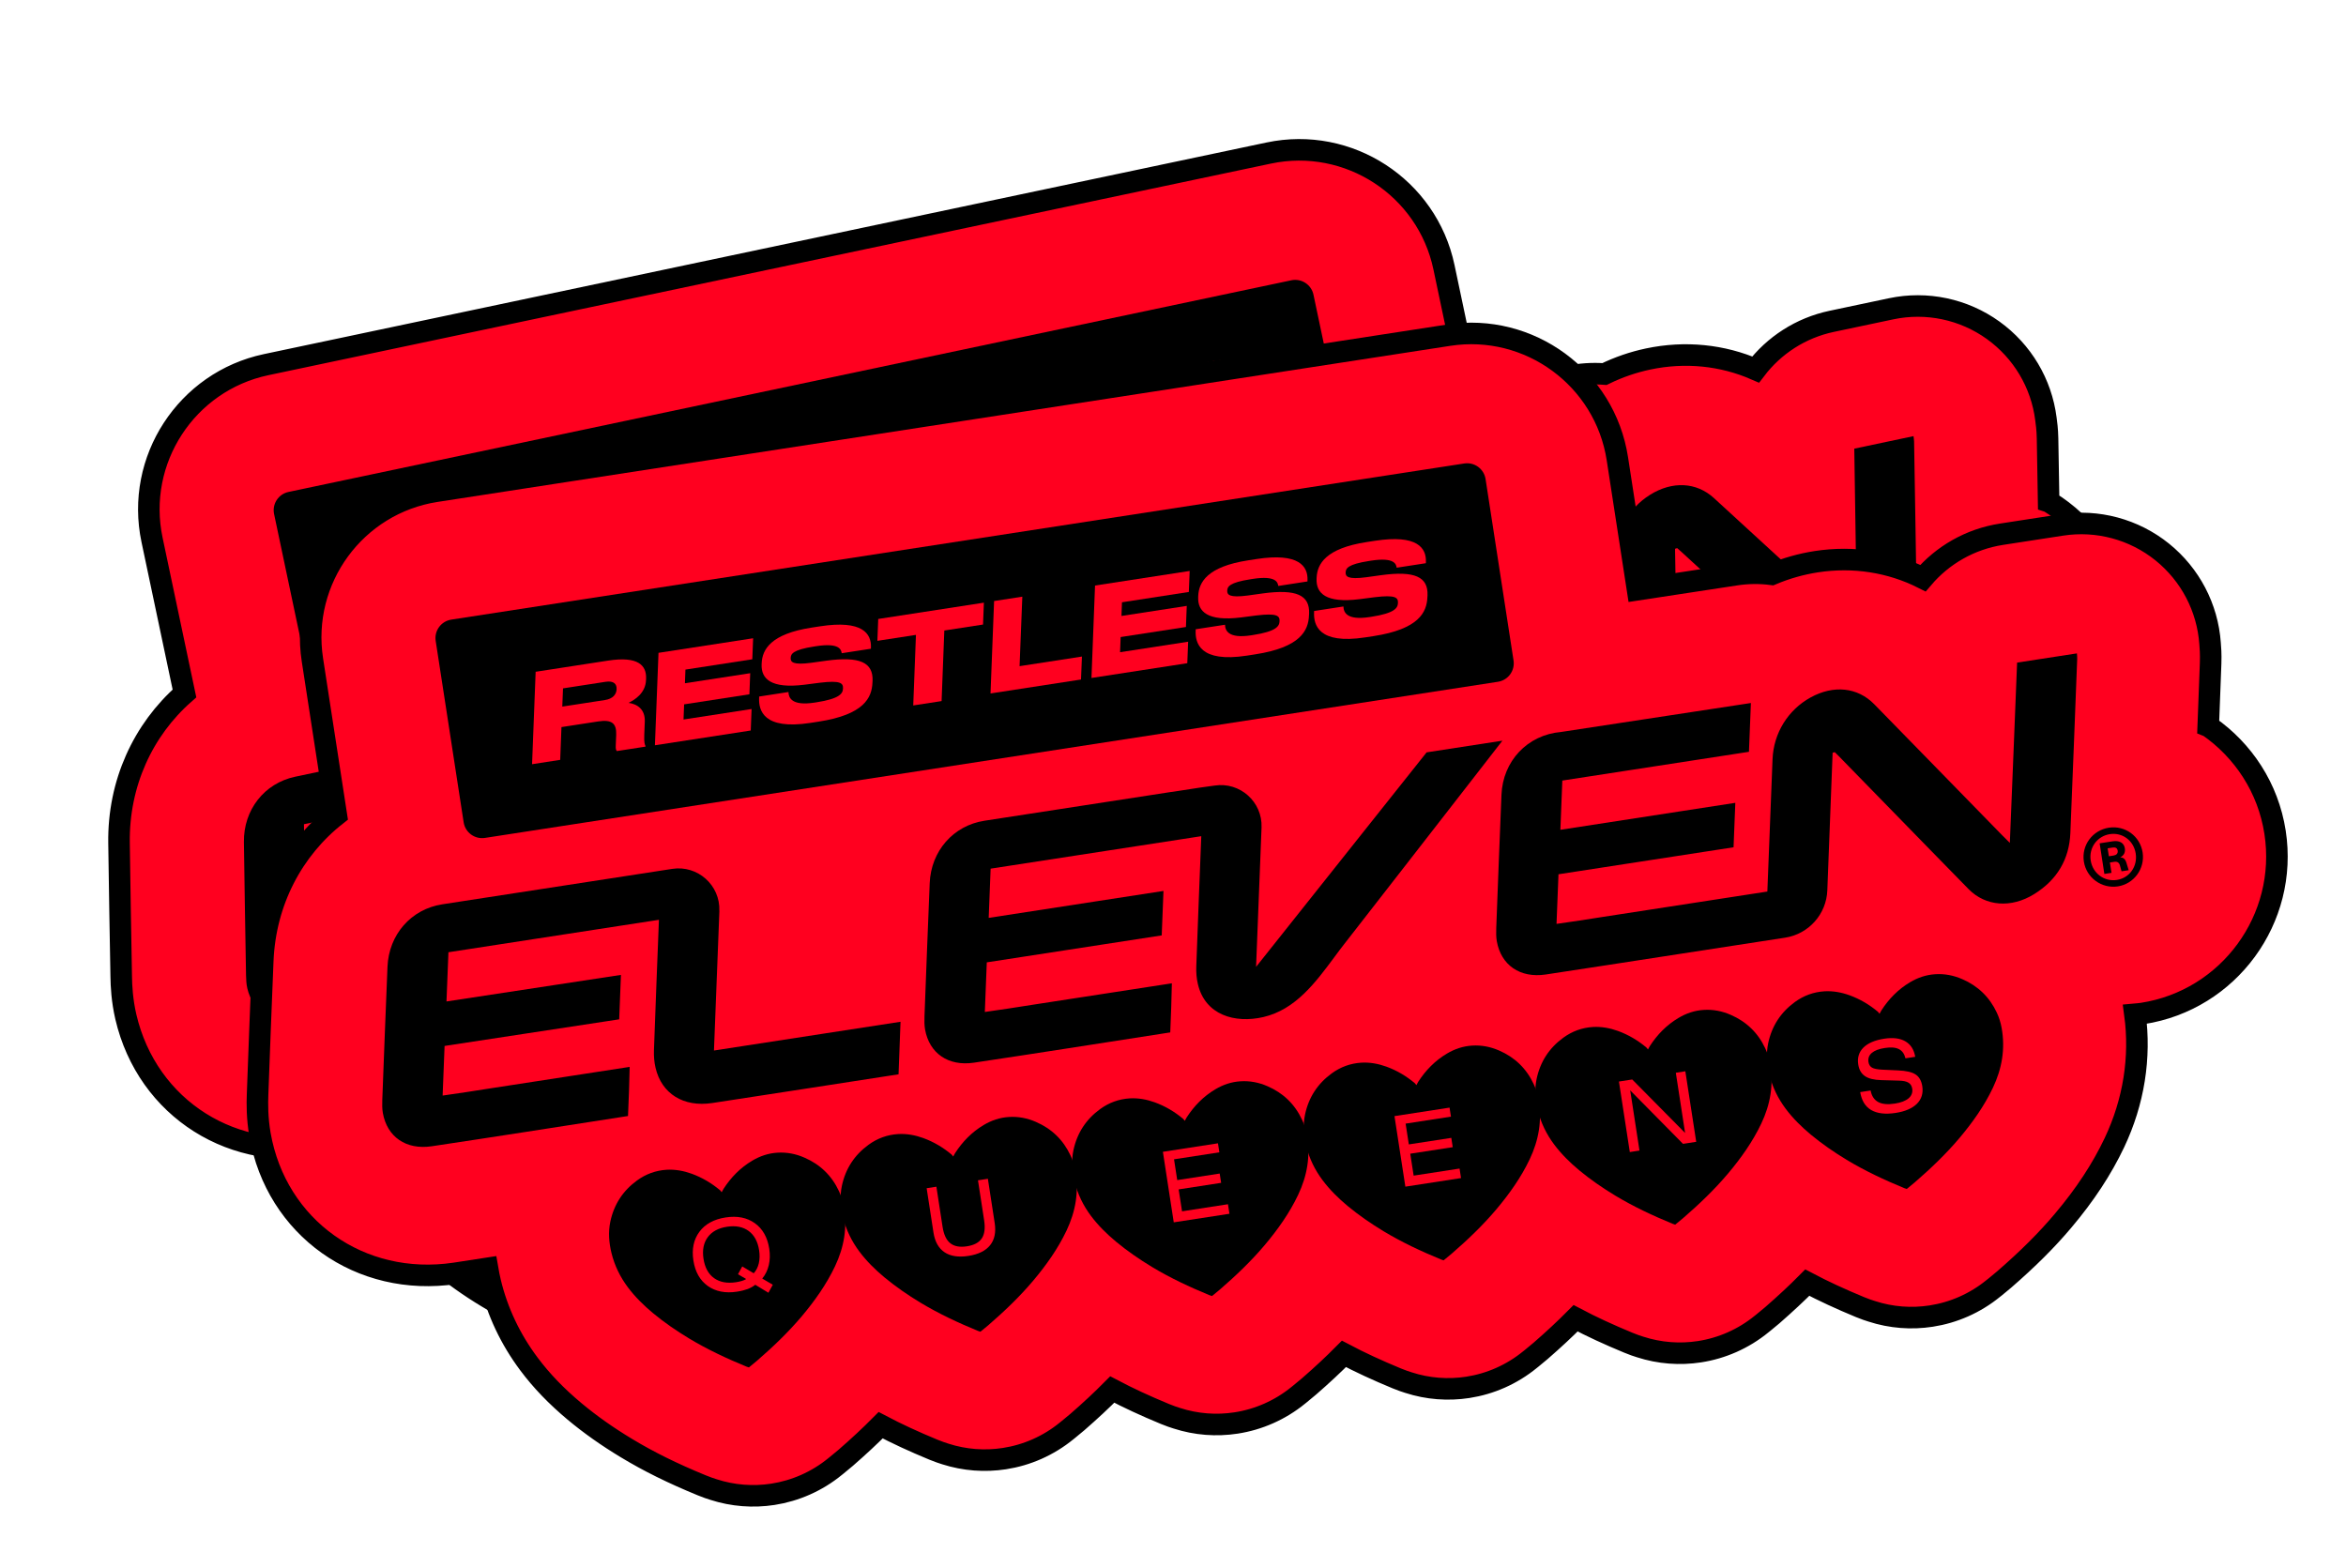 <svg width="184" height="123" viewBox="0 0 184 123" fill="none" xmlns="http://www.w3.org/2000/svg">
<path d="M160.677 39.349C160.668 38.755 160.658 38.16 160.647 37.56L160.592 34.388C160.579 33.691 160.504 33.135 160.464 32.857C160.112 30.065 158.613 27.551 156.324 25.904C154.013 24.243 151.109 23.632 148.324 24.22L143.668 25.203C141.215 25.721 139.132 27.098 137.697 28.983C135.09 27.847 132.171 27.544 129.27 28.157C128.092 28.405 126.946 28.799 125.842 29.337C124.902 29.267 123.953 29.328 123.009 29.527L115.397 31.121L113.251 20.953C111.93 14.695 105.763 10.683 99.511 12.003L20.875 28.601C14.617 29.922 10.604 36.088 11.924 42.34L14.468 54.391C11.217 57.244 9.268 61.447 9.335 66.12C9.385 69.615 9.441 73.109 9.507 76.595C9.517 77.335 9.572 78.462 9.869 79.751C11.553 86.979 18.378 91.284 25.745 89.766C26.584 89.589 27.423 89.412 28.262 89.235C28.344 89.595 28.439 89.958 28.546 90.319C29.226 92.592 30.361 94.683 31.924 96.551C32.982 97.813 34.216 98.958 35.697 100.064C36.976 101.017 38.357 101.882 39.914 102.71C41.71 103.664 43.63 104.488 45.975 105.302C46.363 105.439 46.692 105.528 46.917 105.584C48.465 105.994 50.065 106.021 51.586 105.7C53.334 105.331 54.973 104.504 56.336 103.261L56.469 103.142C56.699 102.935 56.924 102.729 57.141 102.519C58.111 101.578 58.959 100.693 59.731 99.824C61.012 100.412 62.394 100.96 63.965 101.511C64.358 101.647 64.695 101.74 64.919 101.796C66.466 102.2 68.053 102.224 69.568 101.905C71.316 101.536 72.956 100.709 74.318 99.466L74.451 99.346C74.682 99.139 74.906 98.934 75.123 98.723C76.093 97.782 76.941 96.897 77.713 96.028C78.994 96.616 80.376 97.164 81.947 97.715C82.335 97.853 82.664 97.941 82.889 97.997C84.436 98.407 86.037 98.435 87.558 98.114C89.3 97.746 90.945 96.918 92.308 95.674L92.441 95.555C92.671 95.348 92.895 95.143 93.113 94.932C94.083 93.991 94.931 93.106 95.703 92.237C96.983 92.825 98.365 93.373 99.936 93.924C100.324 94.062 100.653 94.15 100.878 94.206C102.425 94.616 104.026 94.644 105.547 94.323C107.295 93.954 108.934 93.127 110.297 91.883L110.43 91.764C110.66 91.557 110.885 91.352 111.102 91.141C112.072 90.2 112.92 89.315 113.692 88.446C114.973 89.034 116.354 89.582 117.925 90.133C118.313 90.271 118.643 90.359 118.867 90.415C120.415 90.825 122.015 90.853 123.536 90.532C125.278 90.164 126.924 89.336 128.286 88.093L128.419 87.973C128.65 87.766 128.874 87.561 129.091 87.35C130.055 86.41 130.909 85.524 131.681 84.655C132.962 85.243 134.344 85.791 135.915 86.342C136.303 86.48 136.632 86.568 136.857 86.624C138.404 87.034 140.005 87.062 141.525 86.741C143.274 86.372 144.913 85.545 146.276 84.302L146.414 84.181C146.645 83.974 146.869 83.769 147.086 83.558C148.86 81.839 150.25 80.292 151.448 78.7C153.06 76.564 154.26 74.491 155.127 72.372C156.471 69.076 156.824 65.586 156.181 62.222C156.375 62.193 156.566 62.172 156.764 62.13C163.482 60.712 167.787 54.088 166.369 47.369C165.639 43.908 163.517 41.093 160.723 39.364L160.677 39.349Z" fill="#FF001F" stroke="black" stroke-width="1.69" stroke-miterlimit="10"/>
<path d="M46.278 82.256C46.337 82.134 46.365 82.061 46.405 81.992C46.938 81.058 47.629 80.267 48.525 79.664C49.116 79.265 49.762 79.007 50.469 78.925C51.199 78.838 51.914 78.936 52.601 79.193C53.861 79.657 54.821 80.483 55.455 81.67C55.655 82.042 55.799 82.438 55.898 82.849C56.284 84.472 56.097 86.039 55.471 87.571C54.869 89.043 54.029 90.371 53.079 91.637C52.08 92.961 50.947 94.168 49.754 95.321C49.567 95.5 49.366 95.677 49.163 95.866C49.099 95.849 49.028 95.833 48.963 95.811C47.373 95.257 45.816 94.63 44.329 93.843C43.314 93.302 42.336 92.705 41.413 92.023C40.655 91.459 39.952 90.841 39.343 90.117C38.692 89.341 38.204 88.471 37.908 87.498C37.667 86.703 37.554 85.881 37.682 85.044C37.894 83.685 38.531 82.577 39.595 81.707C40.259 81.165 41.019 80.84 41.868 80.74C42.54 80.665 43.203 80.751 43.846 80.943C44.685 81.198 45.451 81.597 46.153 82.124C46.182 82.148 46.207 82.18 46.265 82.253L46.278 82.256Z" fill="black"/>
<path d="M64.254 78.461C64.313 78.339 64.341 78.266 64.381 78.197C64.914 77.262 65.605 76.471 66.501 75.868C67.092 75.47 67.737 75.212 68.445 75.129C69.175 75.042 69.889 75.141 70.577 75.398C71.837 75.862 72.797 76.688 73.431 77.875C73.631 78.247 73.775 78.642 73.874 79.054C74.259 80.677 74.073 82.244 73.447 83.776C72.844 85.248 72.005 86.576 71.055 87.841C70.056 89.166 68.923 90.373 67.73 91.526C67.543 91.705 67.342 91.881 67.139 92.07C67.074 92.053 67.004 92.038 66.938 92.015C65.349 91.462 63.792 90.835 62.305 90.047C61.29 89.507 60.312 88.91 59.389 88.228C58.631 87.664 57.928 87.045 57.319 86.322C56.668 85.546 56.18 84.675 55.883 83.703C55.643 82.908 55.53 82.086 55.658 81.249C55.87 79.89 56.506 78.781 57.571 77.912C58.235 77.37 58.995 77.045 59.844 76.945C60.516 76.87 61.179 76.955 61.822 77.148C62.661 77.403 63.427 77.802 64.129 78.329C64.158 78.353 64.183 78.385 64.241 78.457L64.254 78.461Z" fill="black"/>
<path d="M49.316 89.357C49.147 89.509 48.954 89.629 48.732 89.73C48.508 89.826 48.235 89.914 47.903 89.984C46.999 90.175 46.227 90.064 45.589 89.663C44.949 89.257 44.539 88.613 44.352 87.727C44.166 86.841 44.286 86.085 44.701 85.456C45.116 84.827 45.783 84.412 46.692 84.22C47.601 84.028 48.367 84.141 49.007 84.547C49.647 84.954 50.058 85.604 50.244 86.484C50.34 86.938 50.351 87.368 50.278 87.773C50.206 88.178 50.056 88.538 49.824 88.849L50.678 89.289L50.369 89.933L49.313 89.37L49.316 89.357ZM48.568 88.955L47.906 88.614L48.205 87.985L49.135 88.471C49.314 88.25 49.434 87.981 49.489 87.665C49.544 87.35 49.533 87.011 49.456 86.644C49.313 85.968 49.009 85.478 48.55 85.179C48.091 84.881 47.521 84.8 46.839 84.944C46.157 85.088 45.673 85.391 45.374 85.85C45.076 86.308 44.995 86.879 45.138 87.555C45.281 88.231 45.586 88.727 46.05 89.024C46.514 89.316 47.096 89.394 47.796 89.246C47.965 89.211 48.114 89.167 48.232 89.124C48.357 89.079 48.467 89.025 48.558 88.964L48.568 88.955Z" fill="#FF001F"/>
<path d="M67.063 80.061L67.788 83.498C67.938 84.209 67.85 84.8 67.525 85.252C67.202 85.71 66.647 86.022 65.872 86.185C65.097 86.349 64.463 86.288 63.983 86C63.502 85.712 63.184 85.213 63.033 84.502L62.308 81.064L63.065 80.904L63.722 84.016C63.85 84.622 64.072 85.038 64.394 85.268C64.717 85.498 65.155 85.558 65.709 85.441C66.263 85.324 66.641 85.098 66.843 84.757C67.045 84.416 67.078 83.941 66.95 83.335L66.294 80.223L67.051 80.063L67.063 80.061Z" fill="#FF001F"/>
<path d="M82.236 74.665C82.296 74.543 82.323 74.47 82.363 74.401C82.896 73.467 83.588 72.676 84.483 72.073C85.074 71.674 85.72 71.416 86.427 71.334C87.157 71.247 87.872 71.345 88.559 71.602C89.819 72.066 90.779 72.892 91.413 74.079C91.613 74.451 91.757 74.847 91.856 75.258C92.242 76.881 92.055 78.448 91.429 79.98C90.827 81.452 89.987 82.78 89.037 84.046C88.038 85.37 86.905 86.577 85.712 87.73C85.525 87.909 85.325 88.086 85.121 88.275C85.056 88.258 84.986 88.242 84.921 88.22C83.331 87.666 81.774 87.039 80.287 86.252C79.272 85.711 78.294 85.114 77.371 84.433C76.613 83.868 75.91 83.25 75.301 82.526C74.65 81.75 74.162 80.88 73.866 79.907C73.625 79.112 73.512 78.29 73.64 77.454C73.852 76.094 74.489 74.986 75.553 74.116C76.217 73.574 76.977 73.249 77.826 73.149C78.498 73.074 79.161 73.159 79.804 73.352C80.643 73.608 81.409 74.006 82.111 74.533C82.14 74.558 82.165 74.589 82.223 74.662L82.236 74.665Z" fill="black"/>
<path d="M81.807 82.669L80.651 77.191L84.928 76.289L85.076 76.988L81.556 77.731L81.897 79.345L85.195 78.649L85.347 79.371L82.049 80.067L82.408 81.769L85.975 81.016L86.131 81.756L81.801 82.67L81.807 82.669Z" fill="#FF001F"/>
<path d="M100.218 70.868C100.278 70.746 100.305 70.674 100.345 70.604C100.878 69.67 101.57 68.879 102.465 68.276C103.056 67.877 103.702 67.619 104.409 67.537C105.139 67.45 105.854 67.549 106.541 67.805C107.802 68.269 108.761 69.096 109.395 70.283C109.595 70.654 109.74 71.05 109.839 71.461C110.224 73.084 110.037 74.651 109.411 76.183C108.809 77.656 107.969 78.983 107.019 80.249C106.02 81.573 104.887 82.78 103.694 83.933C103.507 84.113 103.307 84.289 103.103 84.478C103.039 84.461 102.969 84.445 102.903 84.423C101.313 83.87 99.757 83.243 98.269 82.455C97.254 81.914 96.276 81.317 95.353 80.636C94.595 80.071 93.892 79.453 93.283 78.729C92.633 77.954 92.144 77.083 91.848 76.111C91.607 75.315 91.494 74.493 91.622 73.657C91.834 72.297 92.471 71.189 93.535 70.319C94.2 69.777 94.959 69.453 95.808 69.352C96.48 69.277 97.143 69.363 97.787 69.556C98.626 69.811 99.391 70.209 100.093 70.737C100.123 70.761 100.148 70.792 100.206 70.865L100.218 70.868Z" fill="black"/>
<path d="M99.79 78.873L98.634 73.395L102.911 72.493L103.059 73.192L99.539 73.935L99.88 75.549L103.178 74.853L103.331 75.575L100.032 76.271L100.392 77.973L103.958 77.22L104.114 77.96L99.784 78.874L99.79 78.873Z" fill="#FF001F"/>
<path d="M118.201 67.075C118.26 66.953 118.287 66.88 118.327 66.81C118.861 65.876 119.552 65.085 120.447 64.482C121.039 64.084 121.684 63.825 122.391 63.743C123.121 63.656 123.836 63.755 124.523 64.011C125.784 64.476 126.743 65.302 127.377 66.489C127.578 66.861 127.722 67.256 127.821 67.667C128.206 69.29 128.02 70.857 127.393 72.389C126.791 73.862 125.951 75.189 125.001 76.455C124.003 77.78 122.87 78.987 121.677 80.139C121.489 80.319 121.289 80.495 121.085 80.684C121.021 80.667 120.951 80.652 120.885 80.629C119.295 80.076 117.739 79.449 116.252 78.661C115.237 78.121 114.259 77.523 113.336 76.842C112.577 76.278 111.875 75.659 111.266 74.936C110.615 74.16 110.127 73.289 109.83 72.317C109.589 71.522 109.477 70.699 109.604 69.863C109.817 68.503 110.453 67.395 111.517 66.525C112.182 65.983 112.941 65.659 113.79 65.559C114.462 65.484 115.126 65.569 115.769 65.762C116.608 66.017 117.374 66.415 118.075 66.943C118.105 66.967 118.13 66.998 118.188 67.071L118.201 67.075Z" fill="black"/>
<path d="M117.218 75.194L116.062 69.716L117.093 69.498L121.465 73.457L120.479 68.784L121.219 68.628L122.375 74.105L121.35 74.322L116.983 70.362L117.97 75.035L117.224 75.192L117.218 75.194Z" fill="#FF001F"/>
<path d="M136.182 63.279C136.242 63.157 136.269 63.084 136.309 63.015C136.842 62.08 137.533 61.289 138.429 60.687C139.02 60.288 139.666 60.03 140.373 59.947C141.103 59.86 141.818 59.959 142.505 60.216C143.765 60.68 144.725 61.506 145.359 62.693C145.559 63.065 145.703 63.46 145.802 63.872C146.188 65.495 146.001 67.062 145.375 68.594C144.773 70.066 143.933 71.394 142.983 72.659C141.984 73.984 140.851 75.191 139.658 76.344C139.471 76.523 139.27 76.699 139.067 76.888C139.002 76.871 138.932 76.856 138.867 76.833C137.277 76.28 135.72 75.653 134.233 74.865C133.218 74.325 132.24 73.728 131.317 73.046C130.559 72.482 129.856 71.863 129.247 71.14C128.596 70.364 128.108 69.493 127.812 68.521C127.571 67.726 127.458 66.904 127.586 66.067C127.798 64.708 128.435 63.599 129.499 62.73C130.163 62.188 130.923 61.863 131.772 61.763C132.444 61.688 133.107 61.773 133.75 61.966C134.589 62.221 135.355 62.62 136.057 63.147C136.086 63.171 136.111 63.203 136.169 63.275L136.182 63.279Z" fill="black"/>
<path d="M135.007 69.503L135.811 69.333C135.914 69.762 136.133 70.051 136.451 70.203C136.769 70.355 137.211 70.371 137.765 70.254C138.243 70.153 138.592 69.994 138.816 69.783C139.039 69.571 139.124 69.31 139.061 69.013C139.015 68.797 138.91 68.643 138.74 68.557C138.574 68.464 138.316 68.427 137.972 68.439L136.592 68.475C136.029 68.49 135.598 68.411 135.304 68.229C135.005 68.049 134.815 67.754 134.73 67.352C134.618 66.822 134.73 66.372 135.06 66.004C135.39 65.636 135.925 65.371 136.647 65.219C137.335 65.074 137.891 65.115 138.321 65.334C138.751 65.554 139.034 65.945 139.158 66.503L138.401 66.663C138.298 66.319 138.115 66.09 137.847 65.97C137.578 65.85 137.211 65.843 136.739 65.942C136.267 66.042 135.951 66.188 135.743 66.384C135.534 66.58 135.459 66.827 135.518 67.107C135.561 67.311 135.664 67.453 135.821 67.536C135.985 67.617 136.248 67.653 136.625 67.652L137.858 67.641C138.502 67.633 138.975 67.71 139.267 67.886C139.559 68.055 139.75 68.356 139.839 68.775C139.953 69.317 139.839 69.786 139.499 70.168C139.154 70.551 138.615 70.823 137.869 70.981C137.071 71.149 136.429 71.108 135.946 70.863C135.462 70.618 135.146 70.162 135 69.499L135.007 69.503Z" fill="#FF001F"/>
<path d="M101.282 21.984L22.628 38.586C21.836 38.753 21.33 39.529 21.498 40.322L24.47 54.406C24.638 55.198 25.414 55.704 26.206 55.537L104.86 38.935C105.652 38.768 106.158 37.992 105.991 37.199L103.018 23.115C102.851 22.323 102.074 21.817 101.282 21.984Z" fill="black"/>
<path d="M151.521 50.479C151.255 49.215 152.067 47.99 153.332 47.723C154.596 47.456 155.817 48.252 156.084 49.516C156.351 50.781 155.541 52.017 154.294 52.28C153.047 52.543 151.791 51.755 151.521 50.479ZM154.188 51.779C155.167 51.572 155.759 50.632 155.548 49.629C155.336 48.627 154.416 48.018 153.438 48.224C152.459 48.431 151.843 49.377 152.052 50.367C152.261 51.358 153.197 51.988 154.188 51.779ZM152.679 48.987L153.693 48.773C154.194 48.667 154.582 48.829 154.674 49.266C154.745 49.604 154.619 49.844 154.348 49.998C154.601 49.987 154.755 50.113 154.855 50.384L155.069 50.966L154.516 51.083L154.368 50.645C154.285 50.395 154.124 50.325 153.903 50.372L153.565 50.444L153.735 51.248L153.181 51.364L152.681 48.993L152.679 48.987ZM153.824 49.884C154.034 49.839 154.17 49.707 154.122 49.48C154.077 49.264 153.915 49.219 153.711 49.262L153.327 49.343L153.457 49.961L153.818 49.885L153.824 49.884Z" fill="black"/>
<path d="M150.09 34.207L145.434 35.19C145.495 39.888 145.589 44.518 145.645 49.339C145.346 49.074 145.181 48.926 145.016 48.778C141.484 45.543 137.963 42.299 134.426 39.065C133.046 37.805 131.16 37.722 129.417 38.808C127.696 39.883 126.668 41.762 126.7 43.813C126.749 47.278 126.811 50.74 126.865 54.198L117.699 56.133C116.493 56.387 115.292 56.641 114.086 56.895C112.897 57.146 111.705 57.41 110.494 57.641C110.474 56.306 110.454 55.087 110.433 53.747L124.027 50.877L123.973 47.389L110.39 50.256C110.368 48.94 110.35 47.702 110.329 46.392L124.821 43.333C124.8 42.022 124.782 40.784 124.762 39.505L110.02 42.592C107.39 42.964 105.583 45.129 105.625 47.78C105.673 51.264 105.733 54.751 105.792 58.232C105.798 58.578 105.818 58.932 105.893 59.258C106.325 61.102 107.861 62.062 109.862 61.652C111.448 61.323 113.039 60.987 114.629 60.652L128.451 57.734C130.287 57.347 131.592 55.714 131.555 53.841C131.504 50.687 131.422 45.944 131.376 43.044C131.433 43.026 131.49 43.008 131.542 42.991C131.655 43.095 131.773 43.192 131.886 43.296C133.351 44.642 134.822 45.988 136.287 47.334C138.399 49.268 140.503 51.216 142.62 53.143C144.02 54.412 146.027 54.463 147.767 53.249C149.528 52.02 150.367 50.339 150.342 48.318C150.279 43.754 150.199 39.193 150.125 34.632C150.125 34.486 150.095 34.346 150.076 34.198L150.09 34.207Z" fill="black"/>
<path d="M44.875 60.238C44.845 58.224 42.979 56.737 41.01 57.153L37.595 57.873C32.782 58.889 27.963 59.907 23.15 60.922C20.726 61.434 19.098 63.525 19.13 66.044C19.178 69.527 19.238 73.014 19.297 76.496C19.303 76.841 19.323 77.196 19.398 77.521C19.83 79.366 21.366 80.326 23.367 79.916C28.302 78.898 33.239 77.838 38.173 76.79L38.611 76.698C38.611 76.698 38.59 75.333 38.58 74.708C38.566 74.096 38.547 73.486 38.528 72.844L31.209 74.389C30.003 74.644 28.802 74.897 27.596 75.152C26.407 75.403 25.215 75.667 24.004 75.898C23.984 74.563 23.964 73.344 23.943 72.003L37.501 69.166L37.447 65.677L23.9 68.512C23.878 67.196 23.86 65.958 23.839 64.648L40.184 61.198C40.24 64.607 40.29 68.017 40.358 71.424C40.366 71.896 40.43 72.37 40.557 72.8C41.139 74.807 42.915 75.783 45.148 75.318C49.783 74.352 54.413 73.362 59.046 72.385L59.617 72.264C59.598 70.905 59.566 69.542 59.544 68.141L45.058 71.198C44.999 67.516 44.941 63.87 44.88 60.231L44.875 60.238Z" fill="black"/>
<path d="M99.57 44.785L87.151 62.306C87.093 58.63 87.032 54.997 86.977 51.363C86.943 49.355 85.09 47.872 83.12 48.287L81.998 48.506L81.701 48.569L79.865 48.956C79.807 48.968 79.747 48.975 79.695 48.986C74.882 50.002 70.062 51.013 65.25 52.035C62.826 52.547 61.197 54.637 61.23 57.156C61.278 60.64 61.338 64.127 61.397 67.608C61.403 67.954 61.423 68.309 61.498 68.634C61.93 70.478 63.465 71.439 65.467 71.028C70.401 70.011 75.339 68.951 80.273 67.903L80.71 67.811L80.712 67.731C80.7 67.07 80.696 66.444 80.68 65.821C80.666 65.209 80.647 64.598 80.627 63.957L73.308 65.502C72.102 65.757 70.902 66.01 69.696 66.265C68.507 66.516 67.315 66.779 66.104 67.011C66.084 65.676 66.064 64.457 66.043 63.116L79.625 60.249L79.571 56.761L66 59.625C65.977 58.309 65.96 57.071 65.939 55.761L80.728 52.639L82.295 52.308C82.35 55.711 82.4 59.121 82.467 62.522C82.475 62.995 82.539 63.468 82.665 63.892C83.363 66.307 85.74 66.841 87.931 66.207C90.437 65.478 91.881 63.262 93.26 61.175C93.485 60.829 93.712 60.489 93.941 60.161C95.323 58.171 96.698 56.183 98.08 54.193C99.735 51.798 101.398 49.408 103.053 47.014C103.855 45.853 104.662 44.69 105.464 43.529L99.573 44.772L99.57 44.785Z" fill="black"/>
<path d="M31.762 49.099L29.576 49.561L29.457 42.306L35.08 41.119C37.405 40.629 38.117 41.318 38.136 42.361L38.136 42.477C38.156 43.52 37.325 44.084 36.868 44.339C37.587 44.4 38.2 44.794 38.22 45.728L38.237 46.789C38.246 47.378 38.318 47.545 38.382 47.647L38.38 47.696L36.16 48.165C36.09 48.094 36.05 47.993 36.05 47.732L36.038 46.894C36.021 46.009 35.645 45.699 34.567 45.926L31.718 46.528L31.762 49.099ZM31.695 44.92L35.005 44.221C35.634 44.088 35.879 43.72 35.873 43.319L35.871 43.308C35.869 42.925 35.618 42.655 34.983 42.789L31.673 43.488L31.694 44.914L31.695 44.92Z" fill="#FF001F"/>
<path d="M46.344 38.742L46.37 40.392L41.178 41.487L41.198 42.561L46.267 41.491L46.294 43.147L41.225 44.217L41.245 45.406L46.53 44.29L46.557 45.976L39.116 47.547L38.997 40.292L46.339 38.743L46.344 38.742Z" fill="#FF001F"/>
<path d="M51.186 45.127C47.532 45.898 47.083 44.349 47.07 43.391L47.065 43.282L49.343 42.801C49.38 43.232 49.635 43.896 51.436 43.516L51.57 43.488C53.406 43.1 53.608 42.674 53.599 42.286C53.596 41.867 53.374 41.652 51.76 41.938L50.56 42.161C47.956 42.631 47.141 41.884 47.122 40.756L47.121 40.665C47.106 39.585 47.705 38.326 50.881 37.656L51.528 37.52C54.826 36.823 55.594 37.866 55.611 38.958L55.613 39.055L53.347 39.534C53.291 39.272 53.142 38.707 51.318 39.092L51.166 39.123C49.482 39.479 49.364 39.814 49.37 40.13C49.374 40.439 49.566 40.685 50.994 40.414L52.163 40.185C54.784 39.681 55.856 40.118 55.881 41.561L55.88 41.702C55.902 42.902 55.34 44.25 51.832 44.99L51.186 45.127Z" fill="#FF001F"/>
<path d="M59.086 37.775L56.086 38.408L56.058 36.691L64.262 34.959L64.29 36.676L61.283 37.311L61.375 42.849L59.172 43.314L59.081 37.776L59.086 37.775Z" fill="#FF001F"/>
<path d="M67.246 34.329L67.331 39.777L72.173 38.755L72.2 40.557L65.173 42.04L65.054 34.786L67.239 34.325L67.246 34.329Z" fill="#FF001F"/>
<path d="M80.24 31.587L80.266 33.238L75.074 34.333L75.094 35.407L80.163 34.337L80.19 35.993L75.121 37.063L75.14 38.251L80.425 37.136L80.453 38.822L73.011 40.393L72.892 33.138L80.234 31.589L80.24 31.587Z" fill="#FF001F"/>
<path d="M85.082 37.971C81.429 38.742 80.98 37.194 80.966 36.235L80.962 36.126L83.24 35.645C83.276 36.076 83.532 36.74 85.333 36.36L85.467 36.332C87.302 35.944 87.504 35.518 87.496 35.131C87.492 34.711 87.27 34.496 85.657 34.782L84.456 35.005C81.853 35.476 81.038 34.728 81.019 33.6L81.018 33.509C81.003 32.429 81.602 31.171 84.777 30.5L85.424 30.364C88.722 29.668 89.49 30.711 89.508 31.803L89.51 31.899L87.243 32.378C87.188 32.116 87.038 31.551 85.214 31.936L85.063 31.968C83.379 32.323 83.261 32.658 83.267 32.974C83.271 33.283 83.463 33.529 84.891 33.258L86.06 33.029C88.68 32.525 89.752 32.962 89.777 34.406L89.776 34.546C89.798 35.746 89.237 37.094 85.729 37.835L85.082 37.971Z" fill="#FF001F"/>
<path d="M94.277 36.031C90.624 36.802 90.175 35.254 90.161 34.295L90.157 34.186L92.435 33.705C92.471 34.136 92.727 34.8 94.528 34.42L94.662 34.392C96.497 34.004 96.699 33.578 96.691 33.191C96.687 32.771 96.465 32.556 94.852 32.842L93.651 33.065C91.048 33.535 90.233 32.788 90.214 31.66L90.213 31.569C90.198 30.489 90.797 29.23 93.972 28.56L94.619 28.424C97.917 27.727 98.685 28.771 98.703 29.863L98.705 29.959L96.438 30.438C96.383 30.176 96.233 29.611 94.409 29.996L94.258 30.028C92.574 30.383 92.456 30.718 92.462 31.034C92.466 31.343 92.658 31.589 94.086 31.318L95.255 31.089C97.875 30.585 98.947 31.022 98.972 32.465L98.971 32.606C98.993 33.806 98.432 35.154 94.924 35.895L94.277 36.031Z" fill="#FF001F"/>
<path d="M173.195 56.962C173.218 56.368 173.241 55.774 173.263 55.174L173.383 52.004C173.408 51.307 173.364 50.748 173.339 50.468C173.141 47.661 171.784 45.068 169.589 43.297C167.373 41.512 164.507 40.742 161.693 41.176L156.99 41.901C154.512 42.283 152.357 43.543 150.821 45.346C148.28 44.069 145.382 43.606 142.451 44.057C141.262 44.241 140.096 44.571 138.964 45.047C138.03 44.926 137.079 44.934 136.125 45.081L128.436 46.254L126.853 35.983C125.879 29.661 119.943 25.316 113.627 26.289L34.197 38.532C27.875 39.506 23.529 45.442 24.503 51.758L26.379 63.93C22.976 66.6 20.799 70.689 20.608 75.359C20.466 78.851 20.329 82.343 20.203 85.828C20.173 86.567 20.166 87.695 20.391 88.998C21.674 96.309 28.252 100.983 35.691 99.873C36.538 99.742 37.386 99.611 38.234 99.481C38.296 99.845 38.371 100.213 38.457 100.579C39.012 102.886 40.03 105.037 41.488 106.987C42.474 108.306 43.643 109.517 45.061 110.703C46.285 111.725 47.617 112.665 49.126 113.577C50.867 114.629 52.739 115.557 55.035 116.499C55.415 116.657 55.739 116.764 55.96 116.832C57.483 117.327 59.079 117.442 60.616 117.206C62.381 116.933 64.064 116.198 65.493 115.032L65.632 114.92C65.874 114.726 66.109 114.533 66.338 114.335C67.358 113.449 68.253 112.612 69.072 111.787C70.318 112.444 71.668 113.068 73.206 113.704C73.592 113.862 73.922 113.974 74.144 114.042C75.665 114.53 77.249 114.642 78.78 114.406C80.545 114.134 82.228 113.398 83.657 112.232L83.796 112.12C84.037 111.926 84.273 111.733 84.501 111.536C85.522 110.649 86.417 109.812 87.236 108.987C88.482 109.645 89.832 110.268 91.37 110.905C91.75 111.063 92.074 111.17 92.295 111.238C93.818 111.733 95.414 111.848 96.95 111.611C98.71 111.34 100.398 110.604 101.828 109.438L101.967 109.326C102.208 109.132 102.444 108.939 102.672 108.741C103.693 107.855 104.588 107.018 105.407 106.192C106.653 106.85 108.003 107.473 109.541 108.11C109.921 108.268 110.245 108.375 110.466 108.444C111.988 108.938 113.585 109.053 115.121 108.817C116.887 108.545 118.569 107.809 119.998 106.643L120.138 106.531C120.379 106.337 120.614 106.144 120.843 105.946C121.863 105.06 122.759 104.223 123.578 103.398C124.824 104.055 126.173 104.679 127.712 105.315C128.092 105.474 128.415 105.581 128.637 105.649C130.159 106.143 131.756 106.259 133.292 106.022C135.052 105.751 136.74 105.015 138.169 103.848L138.309 103.736C138.55 103.543 138.785 103.35 139.014 103.152C140.028 102.266 140.93 101.428 141.748 100.603C142.995 101.261 144.344 101.884 145.882 102.521C146.262 102.679 146.586 102.786 146.808 102.854C148.33 103.349 149.926 103.464 151.463 103.227C153.228 102.955 154.911 102.22 156.34 101.054L156.485 100.941C156.726 100.747 156.962 100.554 157.19 100.356C159.056 98.737 160.529 97.269 161.813 95.745C163.54 93.701 164.852 91.697 165.835 89.629C167.358 86.412 167.903 82.948 167.446 79.553C167.642 79.535 167.833 79.524 168.033 79.493C174.819 78.447 179.483 72.07 178.437 65.284C177.898 61.787 175.934 58.86 173.24 56.98L173.195 56.962Z" fill="#FF001F" stroke="black" stroke-width="1.69" stroke-miterlimit="10"/>
<path d="M56.606 93.506C56.672 93.387 56.703 93.316 56.747 93.249C57.331 92.346 58.065 91.594 58.992 91.041C59.604 90.676 60.263 90.454 60.973 90.41C61.707 90.364 62.416 90.501 63.087 90.796C64.321 91.329 65.233 92.206 65.801 93.426C65.98 93.808 66.103 94.211 66.179 94.627C66.474 96.269 66.201 97.824 65.492 99.319C64.809 100.756 63.898 102.035 62.88 103.247C61.809 104.514 60.612 105.657 59.357 106.742C59.16 106.911 58.95 107.076 58.737 107.254C58.673 107.233 58.604 107.214 58.54 107.188C56.983 106.548 55.463 105.836 54.022 104.967C53.038 104.372 52.094 103.722 51.21 102.99C50.484 102.385 49.817 101.729 49.248 100.973C48.641 100.163 48.202 99.266 47.959 98.279C47.763 97.472 47.695 96.645 47.869 95.817C48.156 94.471 48.852 93.399 49.963 92.59C50.656 92.085 51.432 91.803 52.286 91.749C52.961 91.712 53.618 91.833 54.25 92.061C55.074 92.362 55.816 92.802 56.488 93.367C56.516 93.393 56.539 93.426 56.593 93.502L56.606 93.506Z" fill="black"/>
<path d="M74.764 90.705C74.831 90.587 74.862 90.516 74.906 90.449C75.49 89.545 76.223 88.793 77.15 88.241C77.763 87.875 78.422 87.653 79.132 87.61C79.866 87.563 80.574 87.701 81.246 87.995C82.479 88.528 83.392 89.406 83.96 90.626C84.139 91.008 84.261 91.411 84.338 91.827C84.633 93.469 84.36 95.023 83.651 96.518C82.968 97.955 82.057 99.235 81.038 100.446C79.968 101.714 78.77 102.856 77.516 103.942C77.319 104.111 77.109 104.275 76.895 104.453C76.832 104.433 76.763 104.413 76.698 104.387C75.142 103.747 73.622 103.035 72.18 102.167C71.197 101.571 70.253 100.921 69.369 100.19C68.643 99.585 67.975 98.928 67.407 98.172C66.8 97.362 66.361 96.466 66.118 95.479C65.921 94.671 65.854 93.844 66.028 93.016C66.314 91.67 67.011 90.599 68.121 89.789C68.815 89.284 69.591 89.002 70.445 88.949C71.12 88.911 71.777 89.033 72.409 89.261C73.232 89.562 73.975 90.001 74.647 90.567C74.675 90.593 74.698 90.625 74.752 90.701L74.764 90.705Z" fill="black"/>
<path d="M59.249 100.763C59.072 100.905 58.872 101.014 58.645 101.104C58.417 101.187 58.139 101.26 57.803 101.312C56.891 101.452 56.126 101.299 55.511 100.864C54.895 100.422 54.521 99.757 54.383 98.862C54.245 97.968 54.407 97.219 54.856 96.614C55.305 96.008 55.994 95.631 56.912 95.49C57.83 95.348 58.589 95.502 59.206 95.944C59.822 96.385 60.197 97.056 60.334 97.945C60.404 98.404 60.392 98.834 60.297 99.234C60.202 99.634 60.033 99.986 59.784 100.283L60.612 100.77L60.269 101.396L59.245 100.776L59.249 100.763ZM58.525 100.321L57.882 99.944L58.215 99.332L59.117 99.868C59.308 99.658 59.442 99.396 59.515 99.084C59.587 98.771 59.595 98.432 59.538 98.062C59.433 97.379 59.156 96.873 58.715 96.549C58.273 96.226 57.707 96.114 57.019 96.22C56.33 96.326 55.83 96.602 55.507 97.044C55.183 97.486 55.071 98.051 55.177 98.734C55.282 99.417 55.559 99.928 56.007 100.251C56.453 100.568 57.031 100.678 57.737 100.569C57.908 100.542 58.059 100.507 58.18 100.47C58.307 100.433 58.42 100.385 58.514 100.328L58.525 100.321Z" fill="#FF001F"/>
<path d="M77.481 92.457L78.016 95.93C78.126 96.648 78.006 97.233 77.657 97.666C77.309 98.105 76.737 98.386 75.954 98.507C75.172 98.628 74.542 98.532 74.078 98.218C73.614 97.904 73.323 97.388 73.213 96.67L72.678 93.197L73.443 93.079L73.927 96.222C74.022 96.834 74.22 97.262 74.529 97.509C74.839 97.757 75.273 97.841 75.832 97.754C76.392 97.668 76.782 97.463 77.002 97.134C77.223 96.805 77.282 96.332 77.188 95.72L76.704 92.577L77.469 92.459L77.481 92.457Z" fill="#FF001F"/>
<path d="M92.928 87.906C92.994 87.788 93.025 87.717 93.069 87.65C93.653 86.746 94.387 85.994 95.314 85.442C95.926 85.076 96.585 84.854 97.295 84.811C98.029 84.764 98.738 84.902 99.41 85.196C100.643 85.729 101.555 86.607 102.123 87.827C102.302 88.209 102.425 88.612 102.501 89.028C102.796 90.67 102.524 92.224 101.814 93.72C101.132 95.156 100.22 96.436 99.202 97.647C98.132 98.915 96.934 100.058 95.679 101.143C95.482 101.312 95.272 101.477 95.059 101.654C94.995 101.634 94.926 101.614 94.862 101.588C93.305 100.948 91.785 100.237 90.344 99.368C89.36 98.772 88.416 98.123 87.532 97.391C86.806 96.786 86.139 96.13 85.57 95.374C84.963 94.563 84.524 93.667 84.281 92.68C84.085 91.873 84.017 91.045 84.191 90.217C84.478 88.871 85.174 87.8 86.285 86.99C86.978 86.486 87.754 86.203 88.608 86.15C89.283 86.112 89.94 86.234 90.572 86.462C91.396 86.763 92.138 87.203 92.81 87.768C92.838 87.794 92.861 87.826 92.915 87.902L92.928 87.906Z" fill="black"/>
<path d="M92.059 95.874L91.207 90.341L95.527 89.675L95.636 90.382L92.081 90.93L92.332 92.56L95.663 92.047L95.776 92.776L92.444 93.29L92.709 95.009L96.311 94.453L96.427 95.201L92.053 95.875L92.059 95.874Z" fill="#FF001F"/>
<path d="M111.093 85.106C111.159 84.988 111.19 84.916 111.234 84.849C111.818 83.946 112.552 83.194 113.479 82.641C114.091 82.276 114.75 82.054 115.46 82.011C116.194 81.964 116.903 82.102 117.575 82.396C118.808 82.929 119.72 83.807 120.288 85.027C120.467 85.409 120.59 85.812 120.666 86.228C120.961 87.87 120.688 89.424 119.979 90.919C119.297 92.356 118.385 93.635 117.367 94.847C116.297 96.115 115.099 97.257 113.844 98.343C113.647 98.511 113.437 98.676 113.224 98.854C113.16 98.834 113.091 98.814 113.027 98.788C111.47 98.148 109.95 97.436 108.509 96.568C107.525 95.972 106.581 95.322 105.697 94.591C104.971 93.986 104.304 93.329 103.735 92.573C103.128 91.763 102.689 90.867 102.446 89.88C102.25 89.072 102.182 88.245 102.356 87.417C102.643 86.071 103.339 85 104.45 84.19C105.143 83.685 105.919 83.403 106.773 83.35C107.448 83.312 108.105 83.433 108.737 83.662C109.561 83.962 110.303 84.402 110.975 84.968C111.003 84.993 111.026 85.026 111.08 85.102L111.093 85.106Z" fill="black"/>
<path d="M110.224 93.075L109.371 87.542L113.691 86.876L113.8 87.583L110.245 88.131L110.496 89.761L113.828 89.248L113.94 89.978L110.609 90.491L110.874 92.21L114.476 91.655L114.591 92.402L110.218 93.076L110.224 93.075Z" fill="#FF001F"/>
<path d="M129.257 82.307C129.323 82.189 129.354 82.118 129.398 82.05C129.982 81.147 130.715 80.395 131.643 79.843C132.255 79.477 132.914 79.255 133.624 79.212C134.358 79.165 135.066 79.303 135.738 79.597C136.971 80.13 137.884 81.008 138.452 82.228C138.631 82.61 138.753 83.013 138.83 83.429C139.125 85.071 138.852 86.625 138.143 88.12C137.46 89.557 136.549 90.837 135.53 92.048C134.46 93.316 133.263 94.458 132.008 95.544C131.811 95.713 131.601 95.877 131.388 96.055C131.324 96.035 131.255 96.015 131.191 95.989C129.634 95.349 128.114 94.637 126.673 93.769C125.689 93.173 124.745 92.523 123.861 91.792C123.135 91.187 122.468 90.53 121.899 89.774C121.292 88.964 120.853 88.068 120.61 87.081C120.413 86.273 120.346 85.446 120.52 84.618C120.807 83.272 121.503 82.201 122.614 81.391C123.307 80.886 124.083 80.604 124.937 80.551C125.612 80.513 126.269 80.635 126.901 80.863C127.724 81.163 128.467 81.603 129.139 82.169C129.167 82.195 129.19 82.227 129.244 82.303L129.257 82.307Z" fill="black"/>
<path d="M127.828 90.361L126.975 84.829L128.017 84.668L132.164 88.861L131.437 84.141L132.184 84.026L133.037 89.558L132.001 89.718L127.86 85.524L128.587 90.244L127.834 90.36L127.828 90.361Z" fill="#FF001F"/>
<path d="M147.419 79.508C147.485 79.389 147.516 79.318 147.56 79.251C148.144 78.348 148.878 77.596 149.805 77.043C150.417 76.678 151.076 76.456 151.787 76.413C152.521 76.366 153.229 76.504 153.901 76.798C155.134 77.331 156.046 78.209 156.614 79.429C156.794 79.811 156.916 80.214 156.992 80.63C157.287 82.272 157.015 83.826 156.305 85.321C155.623 86.758 154.711 88.037 153.693 89.249C152.623 90.517 151.425 91.659 150.17 92.745C149.973 92.913 149.764 93.078 149.55 93.256C149.487 93.236 149.417 93.216 149.353 93.19C147.796 92.55 146.276 91.838 144.835 90.97C143.851 90.374 142.908 89.724 142.024 88.993C141.298 88.388 140.63 87.731 140.062 86.975C139.455 86.165 139.015 85.269 138.773 84.282C138.576 83.474 138.509 82.647 138.682 81.819C138.969 80.473 139.666 79.402 140.776 78.592C141.469 78.087 142.245 77.805 143.099 77.752C143.774 77.714 144.432 77.835 145.063 78.064C145.887 78.364 146.63 78.804 147.301 79.37C147.329 79.395 147.352 79.428 147.406 79.504L147.419 79.508Z" fill="black"/>
<path d="M145.903 85.658L146.716 85.533C146.795 85.967 146.998 86.267 147.307 86.436C147.616 86.605 148.056 86.646 148.615 86.56C149.098 86.486 149.456 86.346 149.691 86.147C149.925 85.948 150.024 85.692 149.978 85.392C149.944 85.174 149.847 85.014 149.682 84.919C149.522 84.817 149.267 84.766 148.922 84.759L147.542 84.719C146.979 84.703 146.554 84.6 146.27 84.403C145.981 84.206 145.807 83.901 145.745 83.495C145.662 82.96 145.799 82.517 146.149 82.168C146.499 81.819 147.047 81.583 147.777 81.471C148.471 81.364 149.025 81.435 149.442 81.678C149.859 81.921 150.12 82.327 150.213 82.891L149.448 83.009C149.364 82.66 149.195 82.421 148.933 82.287C148.671 82.153 148.305 82.124 147.829 82.198C147.352 82.272 147.028 82.4 146.81 82.584C146.591 82.768 146.502 83.011 146.545 83.294C146.577 83.5 146.672 83.648 146.825 83.739C146.983 83.829 147.244 83.879 147.621 83.899L148.853 83.956C149.496 83.984 149.964 84.086 150.246 84.278C150.528 84.463 150.702 84.774 150.768 85.198C150.852 85.745 150.712 86.207 150.352 86.569C149.987 86.933 149.433 87.175 148.68 87.291C147.874 87.415 147.235 87.339 146.765 87.068C146.296 86.797 146.006 86.323 145.897 85.653L145.903 85.658Z" fill="#FF001F"/>
<path d="M114.845 36.353L35.397 48.599C34.597 48.722 34.049 49.469 34.172 50.27L36.365 64.496C36.488 65.296 37.236 65.844 38.036 65.721L117.484 53.475C118.285 53.352 118.833 52.605 118.709 51.804L116.516 37.578C116.393 36.778 115.646 36.23 114.845 36.353Z" fill="black"/>
<path d="M163.44 67.572C163.243 66.295 164.122 65.117 165.399 64.92C166.677 64.723 167.852 65.585 168.049 66.862C168.245 68.139 167.368 69.329 166.109 69.523C164.849 69.717 163.639 68.861 163.44 67.572ZM166.031 69.017C167.02 68.864 167.663 67.958 167.507 66.945C167.351 65.933 166.466 65.274 165.477 65.426C164.488 65.579 163.821 66.489 163.976 67.49C164.13 68.49 165.03 69.171 166.031 69.017ZM164.678 66.146L165.703 65.988C166.209 65.91 166.586 66.093 166.654 66.534C166.707 66.876 166.568 67.108 166.288 67.248C166.542 67.251 166.689 67.385 166.774 67.661L166.956 68.254L166.396 68.34L166.274 67.895C166.204 67.64 166.048 67.562 165.824 67.597L165.482 67.649L165.608 68.461L165.048 68.547L164.679 66.152L164.678 66.146ZM165.772 67.104C165.984 67.072 166.127 66.947 166.092 66.718C166.059 66.5 165.9 66.446 165.694 66.478L165.305 66.538L165.401 67.162L165.766 67.105L165.772 67.104Z" fill="black"/>
<path d="M162.906 51.247L158.204 51.971C158.005 56.666 157.845 61.294 157.635 66.111C157.351 65.83 157.194 65.673 157.037 65.516C153.689 62.092 150.352 58.659 146.998 55.235C145.69 53.9 143.811 53.714 142.011 54.702C140.234 55.681 139.104 57.5 139.023 59.55C138.881 63.012 138.752 66.473 138.616 69.928L129.357 71.356C128.139 71.543 126.926 71.73 125.708 71.918C124.507 72.103 123.302 72.301 122.08 72.465C122.134 71.131 122.181 69.913 122.234 68.573L135.965 66.456L136.103 62.97L122.383 65.085C122.433 63.77 122.484 62.533 122.535 61.223L137.173 58.967C137.224 57.657 137.275 56.42 137.325 55.141L122.436 57.412C119.789 57.639 117.865 59.701 117.762 62.35C117.617 65.832 117.485 69.317 117.353 72.796C117.34 73.141 117.34 73.497 117.397 73.826C117.727 75.691 119.207 76.734 121.228 76.435C122.83 76.194 124.437 75.946 126.043 75.699L140.005 73.547C141.859 73.261 143.252 71.703 143.319 69.83C143.441 66.678 143.621 61.938 143.735 59.04C143.792 59.025 143.85 59.01 143.903 58.996C144.01 59.106 144.122 59.209 144.23 59.319C145.618 60.745 147.013 62.169 148.401 63.594C150.404 65.641 152.397 67.702 154.405 69.743C155.733 71.086 157.734 71.248 159.538 70.132C161.365 69.001 162.294 67.37 162.381 65.35C162.569 60.789 162.741 56.231 162.918 51.673C162.925 51.527 162.904 51.386 162.893 51.237L162.906 51.247Z" fill="black"/>
<path d="M56.418 71.444C56.499 69.431 54.718 67.843 52.728 68.15L49.279 68.682C44.417 69.431 39.55 70.181 34.688 70.93C32.239 71.308 30.498 73.306 30.392 75.823C30.248 79.304 30.116 82.789 29.984 86.268C29.971 86.614 29.971 86.969 30.028 87.298C30.358 89.163 31.838 90.206 33.859 89.907C38.842 89.163 43.83 88.376 48.815 87.602L49.256 87.534C49.256 87.534 49.311 86.169 49.335 85.545C49.356 84.933 49.37 84.323 49.386 83.681L41.993 84.821C40.775 85.009 39.562 85.195 38.344 85.383C37.143 85.568 35.938 85.766 34.716 85.93C34.77 84.596 34.817 83.378 34.869 82.038L48.564 79.951L48.701 76.466L35.019 78.55C35.069 77.235 35.12 75.998 35.171 74.689L51.681 72.144C51.549 75.551 51.411 78.958 51.291 82.363C51.274 82.836 51.311 83.312 51.415 83.748C51.885 85.785 53.605 86.857 55.86 86.516C60.541 85.806 65.219 85.073 69.898 84.352L70.475 84.263C70.531 82.905 70.574 81.542 70.629 80.142L55.997 82.397C56.141 78.717 56.284 75.074 56.423 71.437L56.418 71.444Z" fill="black"/>
<path d="M111.881 59.025L98.516 75.836C98.66 72.162 98.8 68.531 98.945 64.899C99.021 62.893 97.253 61.31 95.263 61.616L94.13 61.773L93.83 61.819L91.976 62.105C91.917 62.114 91.858 62.117 91.805 62.125C86.943 62.875 82.074 63.619 77.213 64.374C74.765 64.752 73.024 66.749 72.918 69.266C72.773 72.747 72.642 76.233 72.509 79.712C72.496 80.057 72.497 80.413 72.553 80.741C72.883 82.607 74.364 83.65 76.384 83.351C81.367 82.607 86.356 81.82 91.34 81.045L91.782 80.977L91.788 80.898C91.812 80.237 91.843 79.612 91.861 78.989C91.881 78.377 91.895 77.766 91.911 77.125L84.518 78.264C83.3 78.452 82.088 78.639 80.869 78.827C79.668 79.012 78.464 79.21 77.242 79.374C77.295 78.04 77.342 76.822 77.395 75.482L91.115 73.367L91.253 69.881L77.544 71.994C77.595 70.679 77.645 69.442 77.696 68.132L92.635 65.83L94.218 65.586C94.085 68.987 93.948 72.394 93.827 75.793C93.809 76.266 93.847 76.742 93.949 77.172C94.513 79.622 96.857 80.285 99.08 79.774C101.623 79.183 103.186 77.05 104.678 75.043C104.922 74.71 105.167 74.383 105.414 74.068C106.903 72.157 108.386 70.247 109.875 68.337C111.66 66.037 113.451 63.742 115.236 61.442C116.1 60.327 116.971 59.211 117.835 58.095L111.885 59.012L111.881 59.025Z" fill="black"/>
<path d="M43.938 59.599L41.731 59.94L42.011 52.69L47.691 51.814C50.04 51.452 50.712 52.18 50.674 53.222L50.668 53.338C50.63 54.38 49.769 54.898 49.299 55.128C50.013 55.228 50.603 55.656 50.572 56.588L50.531 57.649C50.507 58.237 50.57 58.409 50.628 58.514L50.623 58.563L48.381 58.909C48.315 58.834 48.281 58.731 48.295 58.47L48.329 57.633C48.361 56.748 48.003 56.418 46.914 56.586L44.036 57.029L43.938 59.599ZM44.102 55.422L47.445 54.907C48.081 54.809 48.345 54.455 48.362 54.055L48.36 54.043C48.38 53.66 48.143 53.377 47.502 53.476L44.158 53.992L44.101 55.416L44.102 55.422Z" fill="#FF001F"/>
<path d="M59.069 50.061L59.004 51.71L53.76 52.519L53.72 53.591L58.841 52.802L58.776 54.457L53.656 55.246L53.61 56.434L58.948 55.611L58.883 57.297L51.366 58.455L51.647 51.205L59.063 50.062L59.069 50.061Z" fill="#FF001F"/>
<path d="M63.552 56.702C59.861 57.271 59.498 55.7 59.538 54.742L59.539 54.633L61.84 54.278C61.853 54.71 62.072 55.388 63.89 55.107L64.026 55.087C65.88 54.801 66.105 54.386 66.118 53.999C66.138 53.58 65.928 53.353 64.301 53.55L63.09 53.706C60.465 54.032 59.692 53.242 59.735 52.114L59.739 52.023C59.784 50.944 60.451 49.72 63.659 49.226L64.312 49.125C67.643 48.612 68.353 49.695 68.31 50.787L68.307 50.883L66.017 51.236C65.977 50.971 65.858 50.399 64.016 50.683L63.863 50.707C62.162 50.969 62.026 51.297 62.014 51.612C62.001 51.922 62.179 52.177 63.62 51.986L64.8 51.822C67.444 51.462 68.491 51.958 68.436 53.4L68.427 53.54C68.383 54.74 67.748 56.055 64.205 56.601L63.552 56.702Z" fill="#FF001F"/>
<path d="M71.845 49.796L68.814 50.263L68.881 48.548L77.168 47.27L77.101 48.986L74.064 49.454L73.851 54.989L71.626 55.331L71.839 49.797L71.845 49.796Z" fill="#FF001F"/>
<path d="M80.182 46.806L79.967 52.25L84.858 51.496L84.786 53.297L77.688 54.391L77.968 47.141L80.175 46.801L80.182 46.806Z" fill="#FF001F"/>
<path d="M93.308 44.782L93.242 46.431L87.998 47.24L87.958 48.312L93.079 47.523L93.015 49.178L87.894 49.967L87.848 51.156L93.187 50.333L93.121 52.018L85.605 53.176L85.885 45.926L93.302 44.783L93.308 44.782Z" fill="#FF001F"/>
<path d="M97.791 51.425C94.1 51.994 93.738 50.423 93.777 49.465L93.778 49.356L96.08 49.001C96.092 49.433 96.311 50.111 98.13 49.83L98.265 49.809C100.119 49.524 100.344 49.109 100.357 48.722C100.377 48.303 100.167 48.076 98.54 48.273L97.329 48.429C94.704 48.755 93.931 47.965 93.975 46.837L93.978 46.746C94.023 45.667 94.69 44.443 97.898 43.949L98.551 43.848C101.883 43.335 102.592 44.418 102.549 45.51L102.546 45.606L100.257 45.959C100.216 45.694 100.097 45.122 98.255 45.406L98.102 45.43C96.401 45.692 96.265 46.02 96.253 46.335C96.241 46.645 96.419 46.9 97.859 46.709L99.039 46.545C101.683 46.185 102.73 46.681 102.675 48.123L102.666 48.263C102.622 49.463 101.988 50.778 98.444 51.324L97.791 51.425Z" fill="#FF001F"/>
<path d="M107.078 49.993C103.387 50.562 103.025 48.991 103.064 48.033L103.065 47.924L105.367 47.569C105.379 48.002 105.598 48.679 107.416 48.398L107.552 48.378C109.406 48.092 109.631 47.678 109.644 47.29C109.664 46.871 109.454 46.644 107.827 46.841L106.616 46.997C103.991 47.324 103.218 46.533 103.261 45.405L103.265 45.314C103.31 44.235 103.977 43.011 107.185 42.517L107.838 42.416C111.17 41.903 111.879 42.986 111.836 44.078L111.833 44.175L109.544 44.528C109.503 44.263 109.384 43.69 107.542 43.974L107.389 43.998C105.688 44.26 105.552 44.588 105.54 44.904C105.528 45.213 105.706 45.468 107.146 45.277L108.326 45.113C110.97 44.754 112.017 45.249 111.962 46.692L111.953 46.831C111.909 48.031 111.274 49.346 107.731 49.893L107.078 49.993Z" fill="#FF001F"/>
</svg>
